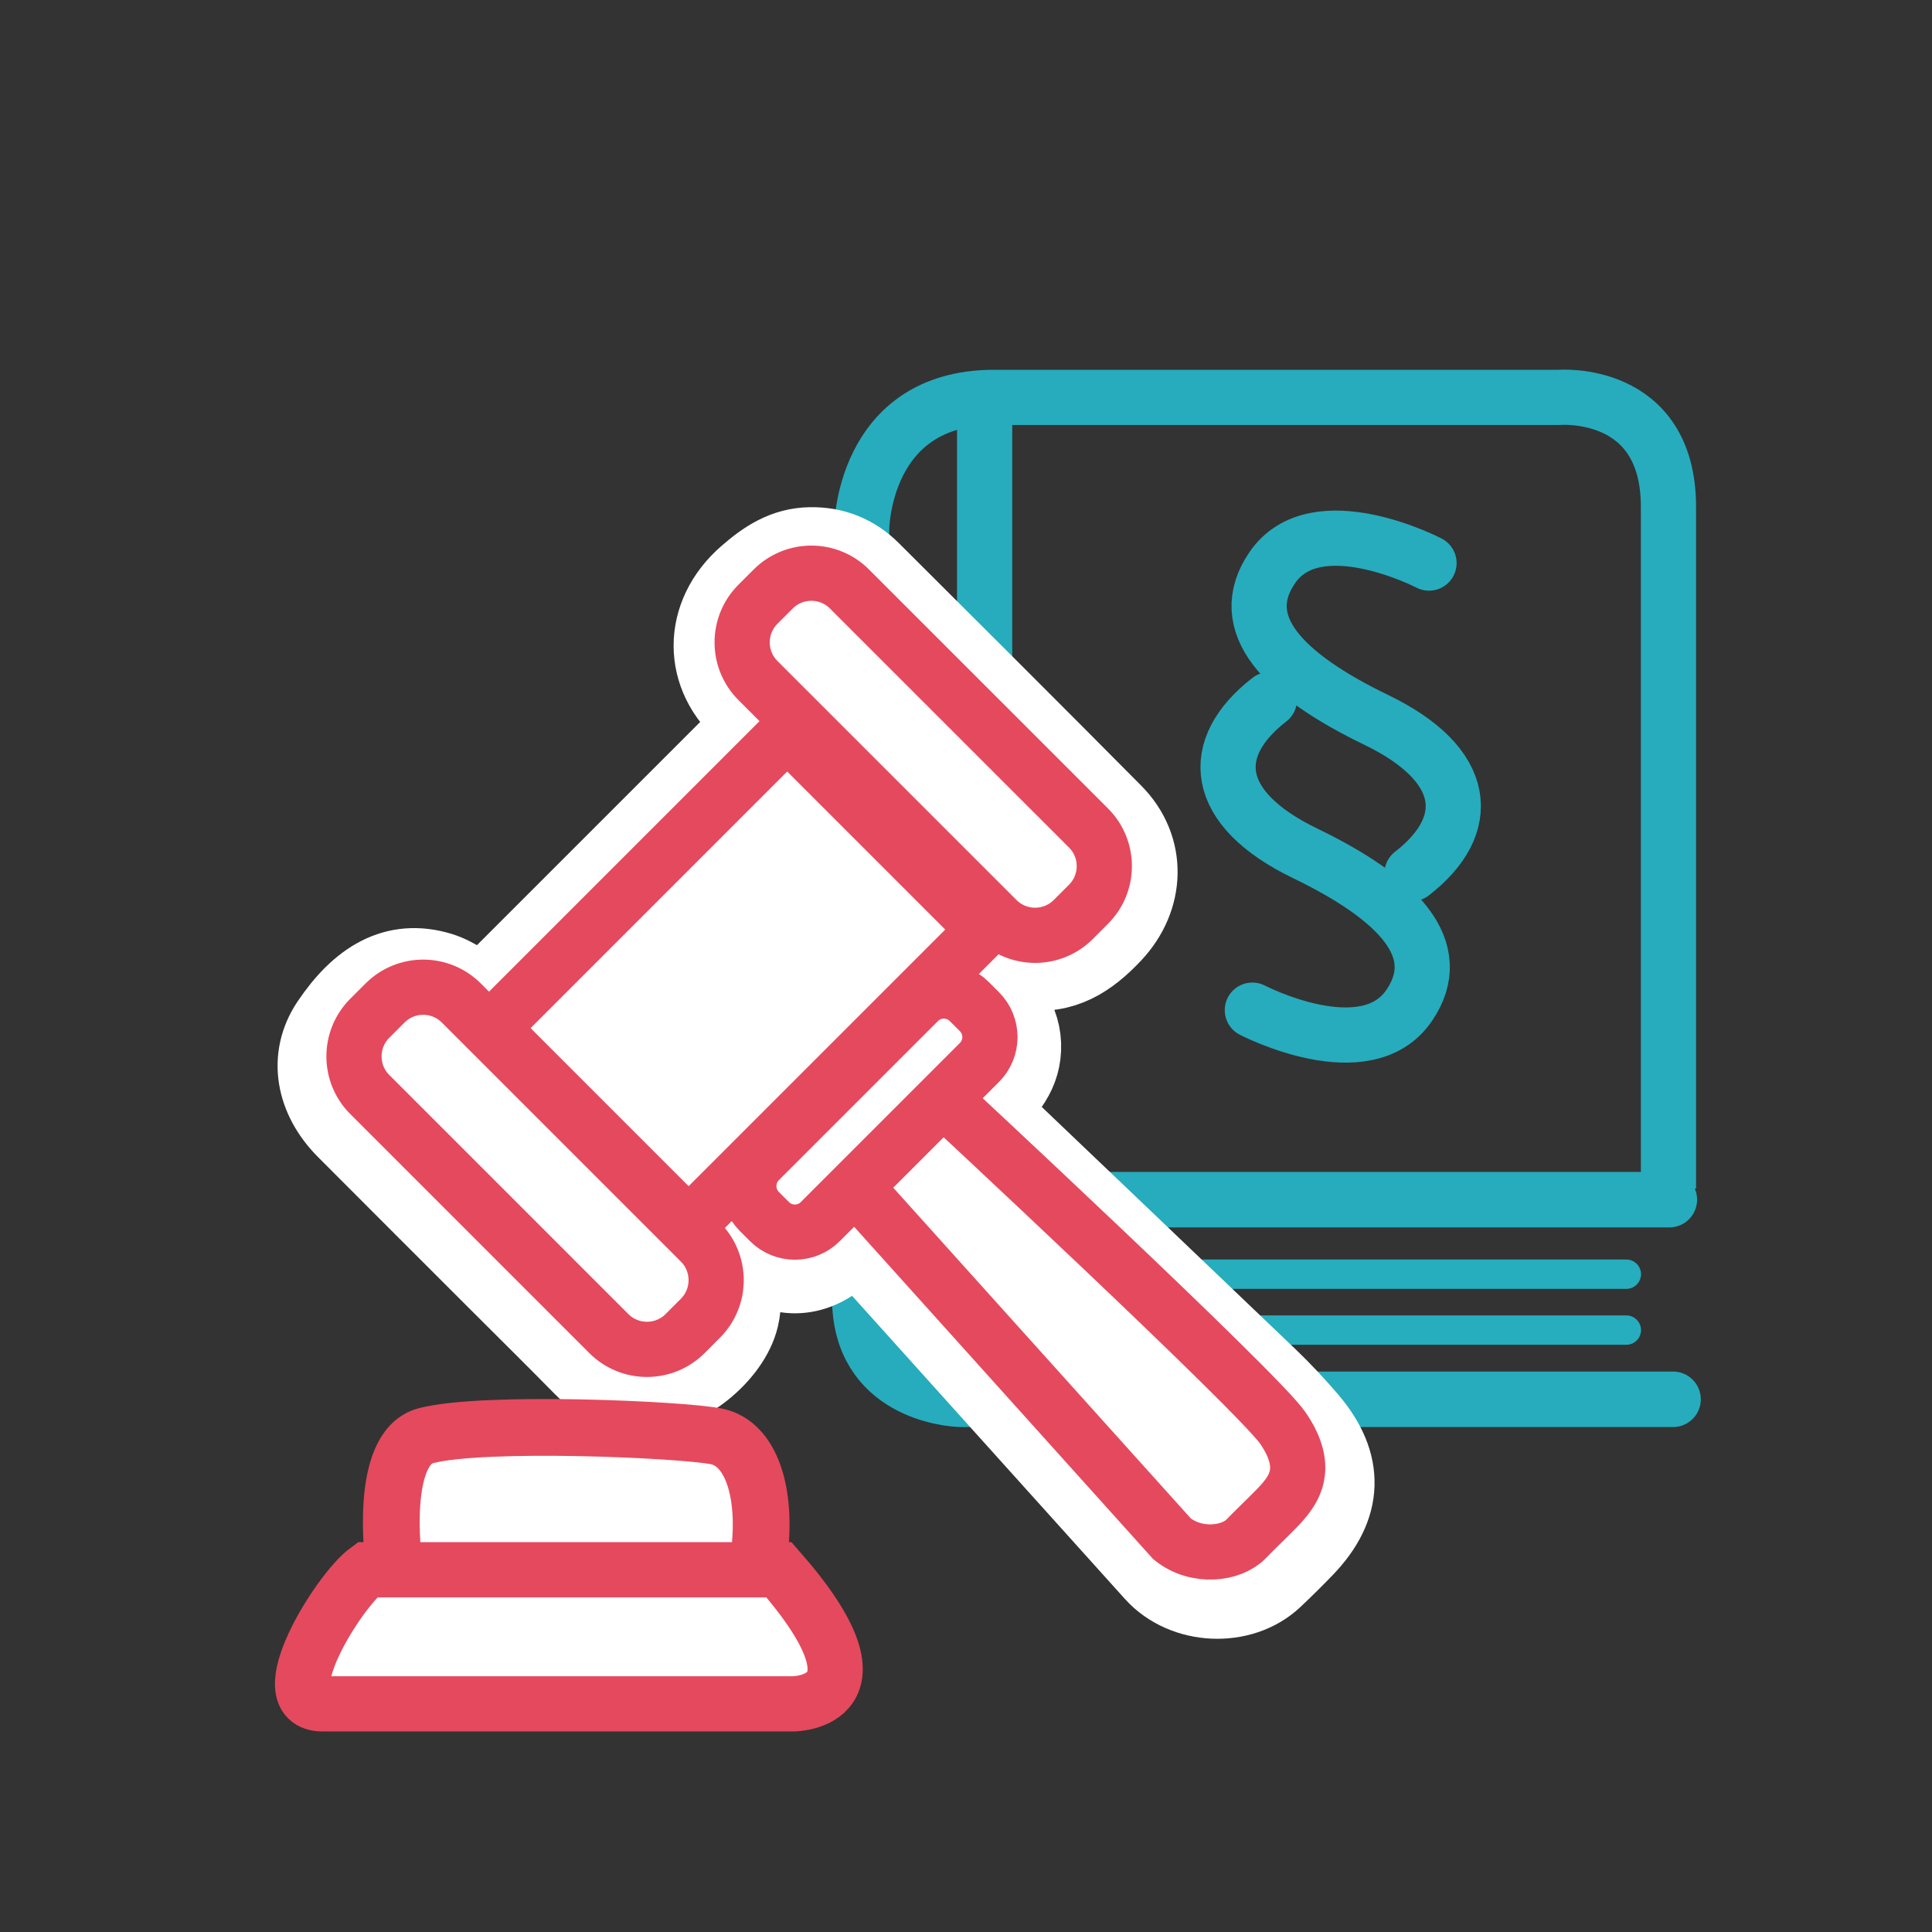 <?xml version="1.0" encoding="utf-8"?>
<!-- Generator: Adobe Illustrator 16.0.0, SVG Export Plug-In . SVG Version: 6.00 Build 0)  -->
<!DOCTYPE svg PUBLIC "-//W3C//DTD SVG 1.1//EN" "http://www.w3.org/Graphics/SVG/1.1/DTD/svg11.dtd">
<svg version="1.1" xmlns="http://www.w3.org/2000/svg" xmlns:xlink="http://www.w3.org/1999/xlink" x="0px" y="0px" width="350px"
	 height="350px" viewBox="0 0 350 350" enable-background="new 0 0 350 350" xml:space="preserve">
<rect x="0" y="0" width="350" height="350" fill="#333333" stroke="none"/>
<g id="wasserstoffherstellung" display="none">
	<path display="inline" fill="none" stroke="#26ADBE" stroke-width="10" stroke-miterlimit="10" d="M284.514,177.351
		c0,60.745-49.254,110-110,110c-60.745,0-110-49.255-110-110c0-60.746,49.256-110,110-110
		C235.26,67.351,284.514,116.605,284.514,177.351z"/>
	
		<circle display="inline" fill="#FFFFFF" stroke="#26ADBE" stroke-width="8.814" stroke-miterlimit="10" cx="69.03" cy="81.963" r="60"/>
	
		<circle display="inline" fill="#FFFFFF" stroke="#26ADBE" stroke-width="8.814" stroke-miterlimit="10" cx="281.697" cy="82.629" r="60"/>
	
		<circle display="inline" fill="#FFFFFF" stroke="#26ADBE" stroke-width="8.814" stroke-miterlimit="10" cx="281.697" cy="273.629" r="60"/>
	
		<circle display="inline" fill="#FFFFFF" stroke="#26ADBE" stroke-width="8.814" stroke-miterlimit="10" cx="69.697" cy="273.629" r="60"/>
	
		<path display="inline" fill-rule="evenodd" clip-rule="evenodd" fill="#FFFFFF" stroke="#E64A5D" stroke-width="10" stroke-miterlimit="10" d="
		M276.887,237.74c0,0,29.777,16.221,33.467,40.396c3.689,24.173-13.859,27.579-16.688,28.8c-2.08,0.897-23.697,3.878-28.375-12.331
		C258.807,272.131,273.703,269.779,276.887,237.74z"/>
	<path display="inline" fill-rule="evenodd" clip-rule="evenodd" fill="#E64A5D" d="M273.967,302.296c0,0-1.168-10.333,2.332-17.333
		s7.5-7.167,8-16.667s4.75,7.834,10,13.834s13.309,12.535,11.416,14.333C295.715,305.963,273.967,302.296,273.967,302.296z"/>
	<g display="inline">
		<g>
			<path fill="#27ADBE" d="M195.839,202.854h-13.43v-23.7h-20.225v23.7h-13.509v-56.406h13.509v21.567h20.225v-21.567h13.43V202.854
				z"/>
		</g>
	</g>
	<g display="inline">
		<g>
			<path fill="#27ADBE" d="M221.975,219.354h-22.859v-5.175l7.965-8.056c1.62-1.68,2.909-3.06,3.87-4.14
				c0.96-1.08,1.643-2.032,2.047-2.857c0.405-0.825,0.608-1.702,0.608-2.632c0-1.141-0.331-1.973-0.99-2.498
				c-0.66-0.524-1.516-0.787-2.565-0.787c-1.11,0-2.221,0.285-3.33,0.854c-1.11,0.57-2.311,1.396-3.6,2.476l-4.186-4.906
				c0.93-0.839,1.928-1.627,2.993-2.361c1.064-0.735,2.302-1.335,3.712-1.801c1.41-0.465,3.12-0.697,5.131-0.697
				c2.159,0,4.012,0.383,5.557,1.147s2.745,1.8,3.601,3.104c0.854,1.306,1.282,2.799,1.282,4.479c0,1.8-0.345,3.436-1.035,4.904
				c-0.69,1.471-1.71,2.926-3.06,4.365c-1.351,1.439-3,3.061-4.95,4.859l-3.33,3.061v0.27h13.14V219.354z"/>
		</g>
	</g>
	<path display="inline" fill="#FFFFFF" stroke="#E64A5D" stroke-width="8.814" stroke-miterlimit="10" d="M251.881,53.998
		c0,0-0.873,49.972,0,52.008c0.871,2.034,12.807,11.305,14.846,11.305c2.035,0,22.701,1.359,27.359,0.228
		c4.656-1.13,20.375-17.865,20.959-19.674c0.582-1.809,1.166-23.519,0.287-24.646c-0.871-1.132-29.105-27.59-30.559-28.267
		C283.314,44.271,254.791,52.413,251.881,53.998z"/>
	
		<polyline display="inline" fill="none" stroke="#E64A5D" stroke-width="8.814" stroke-linecap="round" stroke-miterlimit="10" points="
		315.332,73.218 284.48,85.202 293.795,115.049 	"/>
	
		<line display="inline" fill="none" stroke="#E64A5D" stroke-width="8.814" stroke-linecap="round" stroke-miterlimit="10" x1="251.881" y1="53.998" x2="284.773" y2="85.227"/>
	<path display="inline" fill="#FFFFFF" stroke="#E5495D" stroke-width="10" stroke-miterlimit="10" d="M69.809,238.938
		c-3.809,0-20.209,26.233-24.328,39.072c-3.113,9.718,1.239,19.615,7.863,26.293c3.934,3.961,11.055,6.634,16.219,6.634
		c4.299,0,14.317-1.537,21.871-12.531c4.443-6.46,6.451-16.248,0.982-26.54C87.712,263.01,72.819,238.938,69.809,238.938z"/>
	<path display="inline" fill="none" stroke="#E64A5D" stroke-width="7" stroke-linecap="round" stroke-miterlimit="10" d="
		M79.998,281.783c0,0-0.919,11.059-9.674,12.439"/>
	
		<path display="inline" fill-rule="evenodd" clip-rule="evenodd" fill="none" stroke="#E64A5D" stroke-width="10" stroke-linecap="round" stroke-miterlimit="10" d="
		M42.86,43.921c0,0,30.545,2.501,44.925,22.646s3.76,29.65,1.792,32.088c-1.447,1.793-15.584,11.651-28.912,1.099
		S44.07,70.821,42.86,43.921z"/>
	
		<path display="inline" fill-rule="evenodd" clip-rule="evenodd" fill="none" stroke="#E64A5D" stroke-width="10" stroke-linecap="round" stroke-miterlimit="10" d="
		M67.011,79.029c0,0,23.25,23.25,21.5,43"/>
	<path display="inline" fill-rule="evenodd" clip-rule="evenodd" fill="#FFFFFF" d="M289.465,312.838c0,0-6.762-9.438-7-13.875
		c-0.223-4.19-0.053-8.499,1.613-11.499c1.668-3,2.721-4.834,2.721-4.834s1.334,5.166,4.334,7.833s7.779,8.167,9.445,12.001
		c1.668,3.834,0.291,8.416,0.291,8.416S292.799,313.004,289.465,312.838z"/>
	<polygon display="inline" fill="#FFFFFF" points="133.282,127.751 98.433,98.963 92.374,127.751 107.525,148.963 	"/>
	<polygon display="inline" fill="#FFFFFF" points="229.775,146.963 256.773,116.296 238.328,104.463 209.883,124.297 	"/>
	<polygon display="inline" fill="#FFFFFF" points="215.373,227.175 250.221,255.963 256.281,227.175 241.129,205.963 	"/>
	<polygon display="inline" fill="#FFFFFF" points="115.53,210.962 87.382,245.037 115.53,250.962 136.271,236.147 	"/>
</g>
<g id="geschichte" display="none">
	<path display="inline" fill="#FFFFFF" stroke="#E64A5D" stroke-width="9" stroke-miterlimit="10" d="M143.873,258.667
		c-17.333-5.333-32,2-40.667,4.667s-20,7.167-45.333,10c-4.484,0.501-30,37.333-31.333,40.667c-1.333,3.333,54.667,0,73.333-6
		c11.976-3.85,21.333-10,29.333-10s14.667,12.666,15.333,14l30.667,0.25v-22.917C175.207,289.333,161.206,264,143.873,258.667z"/>
	<path display="inline" fill="none" stroke="#E64A5D" stroke-width="9" stroke-miterlimit="10" d="M49.873,273.333"/>
	<path display="inline" fill="#FFFFFF" stroke="#E64A5D" stroke-width="9" stroke-miterlimit="10" d="M206.851,258.667
		c17.333-5.333,32,2,40.667,4.667c8.666,2.667,20,7.167,45.333,10c4.484,0.501,29.999,37.333,31.333,40.667
		c1.334,3.333-54.666,0-73.333-6c-11.976-3.85-21.333-10-29.333-10s-14.668,12.666-15.334,14l-30.667,0.25v-22.917
		C175.517,289.333,189.518,264,206.851,258.667z"/>
	<path display="inline" fill="none" stroke="#E5495D" stroke-width="10" stroke-linecap="round" stroke-miterlimit="10" d="
		M58.207,252c15.5,0.5,45.5-16.5,66.5-20.5s37,10,41.5,19s5.5,15.5,10,28"/>
	<path display="inline" fill="none" stroke="#E5495D" stroke-width="10" stroke-linecap="round" stroke-miterlimit="10" d="
		M174.707,276.5c0,0,10.833-25.167,20-32.5c8.911-7.131,20-12.25,31.5-8.25s20.07,11.761,39,14.75c14.25,2.25,20,2.25,26.5,2.25"/>
	<path display="inline" fill="none" stroke="#26ACBD" stroke-width="11.07" stroke-linecap="round" stroke-miterlimit="10" d="
		M169.954,231.918c12.97-36.2,46.255-147.209,142.879-195.124c-22.53,71.161-50.479,92.314-50.479,92.314l-23.394,6.726
		l14.262,17.98c0,0-26.373,40.183-53.487,36.679c-27.114-3.504-29.38-15.451-34.341-29.091s17.074-2.051,17.074-2.051l-10.16-26.303
		c0,0,7.678-22.989,13.02-27.902c5.341-4.913,25.134-1.122,25.134-1.122l-2.1-25.373c0,0,35.96-28.523,50.577-33.246
		c14.618-4.723,44.5-18.413,58.641-21.179"/>
	<path display="inline" fill="#E5495D" d="M210.54,319c0,3.498-2.835,6.333-6.333,6.333H145.54c-3.498,0-6.333-2.835-6.333-6.333
		l0,0c0-3.498,2.835-6.334,6.333-6.334h58.667C207.705,312.667,210.54,315.502,210.54,319L210.54,319z"/>
</g>
<g id="wasserstoffvorkommen" display="none">
	<g display="inline">
		<path fill="#E5495D" d="M165.207,39.667c33.833,0,65.643,13.176,89.567,37.1c23.924,23.924,37.1,55.733,37.1,89.566
			c0,33.834-13.176,65.643-37.1,89.568C230.85,279.825,199.04,293,165.207,293s-65.642-13.176-89.566-37.1
			c-23.924-23.925-37.1-55.733-37.1-89.568c0-33.833,13.176-65.643,37.1-89.566C99.564,52.842,131.373,39.667,165.207,39.667
			 M165.207,29.667c-75.479,0-136.666,61.188-136.666,136.667C28.541,241.812,89.728,303,165.207,303
			c75.479,0,136.667-61.188,136.667-136.667C301.873,90.854,240.686,29.667,165.207,29.667L165.207,29.667z"/>
	</g>
	
		<line display="inline" fill="none" stroke="#E5495D" stroke-width="10" stroke-linecap="round" stroke-miterlimit="10" x1="164.874" y1="35.333" x2="164.874" y2="145.333"/>
	
		<line display="inline" fill="none" stroke="#E5495D" stroke-width="10" stroke-linecap="round" stroke-miterlimit="10" x1="34.541" y1="166.333" x2="147.541" y2="166.333"/>
	<path display="inline" fill="none" stroke="#E5495D" stroke-width="10" stroke-linecap="round" stroke-miterlimit="10" d="
		M173.541,34.667c0,0,58,24.667,65.333,92.667"/>
	<path display="inline" fill="none" stroke="#E5495D" stroke-width="10" stroke-linecap="round" stroke-miterlimit="10" d="
		M64.207,245.333c0,0,42-14.667,72-13.333"/>
	<path display="inline" fill="none" stroke="#E5495D" stroke-width="10" stroke-linecap="round" stroke-miterlimit="10" d="
		M153.541,35.333c0,0-70.666,29.333-68,131.333S149.207,296.5,149.207,296.5"/>
	<path display="inline" fill="none" stroke="#E5495D" stroke-width="10" stroke-linecap="round" stroke-miterlimit="10" d="
		M64.207,82.667c0,0,23.334,17.333,99.334,17.333c76,0,103.333-16,103.333-16"/>
	<path display="inline" fill="#FFFFFF" stroke="#29ADBC" stroke-width="10" stroke-miterlimit="10" d="M294.541,223.667
		c0,39.766-32.234,72-72,72c-39.768,0-72-32.234-72-72s32.233-72,72-72C262.307,151.667,294.541,183.901,294.541,223.667z"/>
	<path display="inline" fill="#29ADBC" d="M322.428,325.887c-2.473,2.473-6.484,2.473-8.957,0l-41.482-41.484
		c-2.475-2.473-2.475-6.483-0.002-8.957l0,0c2.475-2.473,6.484-2.473,8.959,0l41.482,41.484
		C324.9,319.403,324.902,323.414,322.428,325.887L322.428,325.887z"/>
	<g display="inline">
		<g>
			<path fill="#27ADBE" d="M237.006,251h-13.43v-23.701h-20.225V251h-13.51v-56.406h13.51v21.566h20.225v-21.566h13.43V251z"/>
		</g>
	</g>
	<g display="inline">
		<g>
			<path fill="#27ADBE" d="M263.141,267.5h-22.859v-5.176l7.965-8.055c1.621-1.68,2.91-3.061,3.871-4.141
				c0.959-1.08,1.643-2.031,2.047-2.857c0.404-0.824,0.607-1.701,0.607-2.632c0-1.14-0.33-1.972-0.99-2.497
				s-1.516-0.788-2.564-0.788c-1.111,0-2.221,0.286-3.33,0.854c-1.111,0.57-2.311,1.396-3.6,2.476l-4.186-4.905
				c0.93-0.84,1.928-1.627,2.992-2.362s2.303-1.335,3.713-1.8s3.119-0.697,5.131-0.697c2.158,0,4.012,0.383,5.557,1.146
				c1.545,0.766,2.744,1.801,3.6,3.105s1.283,2.798,1.283,4.478c0,1.8-0.346,3.436-1.035,4.905
				c-0.691,1.471-1.711,2.925-3.061,4.365c-1.35,1.439-3,3.06-4.949,4.859l-3.33,3.061v0.27h13.139V267.5z"/>
		</g>
	</g>
</g>
<g id="chemie" display="none">
	<path display="inline" fill="none" stroke="#E64A5D" stroke-width="10" stroke-miterlimit="10" d="M218.045,88.108
		c0,7.723-5.099,13.984-11.389,14.917h-58.578c-6.29-0.932-11.389-7.192-11.389-14.917v-2.473c0-7.724,5.099-13.985,11.389-13.985
		h58.578c6.29,0,11.389,6.261,11.389,13.985V88.108z"/>
	<path display="inline" fill="none" stroke="#E64A5D" stroke-width="10" stroke-miterlimit="10" d="M203.18,178.656
		c0-5.492,0-22.119,0-22.119v-52.485h-48.047v52.485c0,0,0,16.627,0,22.119c0,27.293-72.292,89.446-72.292,117.583
		c0,4.263,0,1.176,0,8.301c0,17.326,13.407,22.143,25.753,22.143c15.158,0,42.159,0,60.669,0c11.544,0,19.788,0,19.788,0
		c18.51,0,45.511,0,60.669,0c12.346,0,25.753-4.816,25.753-22.143c0-7.125,0-4.038,0-8.301
		C275.472,268.102,203.18,205.95,203.18,178.656z"/>
	<path display="inline" fill="#26ACBD" d="M118.481,259.52c0,0-15.551,20.791-18.99,28.705c-1.608,3.7-2.374,7.441-2.374,15.771
		c0,8.323,4.675,7.894,7.685,8.431c3.008,0.539,110.078,0,148.28,0c3.287,0,8.333-3.001,8.333-9.984
		c0-6.979-0.486-12.396-7.598-22.063c-7.114-9.667-16.183-22.972-22.075-30.26c-3.187-3.941-10.057-5.013-20.504,2.291
		c-7.664,5.357-11.238,11.031-24.85,11.031c-16.768,0-23.112-14.614-45.586-14.294C129.883,249.301,124.5,251.999,118.481,259.52z"
		/>
	<ellipse display="inline" fill="#26ACBD" cx="187.972" cy="238.735" rx="15.195" ry="14.917"/>
	<ellipse display="inline" fill="#26ACBD" cx="174.043" cy="189.013" rx="10.13" ry="9.944"/>
	<ellipse display="inline" fill="#26ACBD" cx="180.691" cy="128.414" rx="6.014" ry="5.903"/>
	<ellipse display="inline" fill="#26ACBD" cx="170.244" cy="52.898" rx="10.13" ry="9.944"/>
	<ellipse display="inline" fill="#26ACBD" cx="191.138" cy="32.387" rx="4.749" ry="4.662"/>
	<ellipse display="inline" fill="#26ACBD" cx="196.202" cy="5.039" rx="3.799" ry="3.729"/>
</g>
<g id="physik" display="none">
	<g display="inline">
		<path fill="#FFFFFF" d="M174.834,325.5c-80.596,0-146.166-65.57-146.166-146.168c0-80.597,65.57-146.167,146.166-146.167
			C255.431,33.166,321,98.736,321,179.333C321,259.93,255.431,325.5,174.834,325.5z"/>
		<g>
			<path fill="#29ADBC" d="M174.834,38.166c37.707,0,73.156,14.684,99.819,41.347C301.316,106.175,316,141.625,316,179.333
				s-14.684,73.158-41.347,99.821S212.541,320.5,174.834,320.5s-73.157-14.684-99.819-41.347
				c-26.663-26.663-41.347-62.113-41.347-99.821c0-37.707,14.684-73.157,41.347-99.82C101.677,52.85,137.127,38.166,174.834,38.166
				 M174.834,28.166c-83.487,0-151.166,67.679-151.166,151.167c0,83.488,67.679,151.168,151.166,151.168
				C258.32,330.5,326,262.821,326,179.333C326,95.845,258.32,28.166,174.834,28.166L174.834,28.166z"/>
		</g>
	</g>
	
		<circle display="inline" fill="#29ADBC" stroke="#FFFFFF" stroke-width="11.061" stroke-miterlimit="10" cx="293.556" cy="100.247" r="29.312"/>
	<path display="inline" fill="#E64A5D" stroke="#FFFFFF" stroke-width="11.061" stroke-miterlimit="10" d="M222.396,179.333
		c0,26.271-21.293,47.563-47.563,47.563c-26.272,0-47.563-21.291-47.563-47.563c0-26.271,21.291-47.562,47.563-47.562
		C201.104,131.771,222.396,153.062,222.396,179.333z"/>
	
		<line display="inline" fill="none" stroke="#FFFFFF" stroke-width="10" stroke-linecap="round" stroke-miterlimit="10" x1="195.85" y1="179.888" x2="156.769" y2="179.888"/>
	
		<line display="inline" fill="none" stroke="#FFFFFF" stroke-width="10" stroke-linecap="round" stroke-miterlimit="10" x1="176.31" y1="160.346" x2="176.31" y2="199.428"/>
	
		<line display="inline" fill="none" stroke="#FFFFFF" stroke-width="10" stroke-linecap="round" stroke-miterlimit="10" x1="283.231" y1="100.404" x2="304.616" y2="100.404"/>
</g>
<g id="herstellungsverfahren" display="none">
	<path display="inline" fill="none" stroke="#26ADBE" stroke-width="10" stroke-miterlimit="10" d="M300.186,205.388
		c0,60.744-49.254,110-110,110c-60.744,0-110-49.256-110-110c0-60.746,49.256-110,110-110
		C250.932,95.388,300.186,144.642,300.186,205.388z"/>
	<circle display="inline" fill="#FFFFFF" cx="313" cy="274" r="76"/>
	<path display="inline" fill="none" stroke="#E5495D" stroke-width="10" stroke-miterlimit="10" d="M321,312c0,9.285-6.717,16-15,16
		h-28c-8.285,0-15-6.715-15-15v-79c0-8.283,6.715-15,15-15h28c8.283,0,15,6.717,15,14V312z"/>
	<path display="inline" fill="none" stroke="#E5495D" stroke-width="10" stroke-linecap="round" stroke-miterlimit="10" d="
		M279.333,306.667c36.667,0,24.333,0,24.333,0"/>
	<circle display="inline" fill="#26ACBD" cx="282.499" cy="288.501" r="6.333"/>
	<circle display="inline" fill="#26ACBD" cx="302.5" cy="283" r="6.5"/>
	<circle display="inline" fill="#26ACBD" cx="285" cy="266.5" r="6.5"/>
	<circle display="inline" fill="#26ACBD" cx="299.5" cy="239" r="4"/>
	<circle display="inline" fill="#26ACBD" cx="284" cy="247" r="4"/>
	<circle display="inline" fill="#26ACBD" cx="304" cy="261.5" r="5"/>
	<g display="inline">
		<g>
			<path fill="#27ADBE" d="M211.512,230.891h-13.43V207.19h-20.225v23.701h-13.509v-56.406h13.509v21.566h20.225v-21.566h13.43
				V230.891z"/>
		</g>
	</g>
	<g display="inline">
		<g>
			<path fill="#27ADBE" d="M237.646,247.391h-22.859v-5.176l7.965-8.055c1.621-1.68,2.91-3.061,3.871-4.141
				c0.959-1.08,1.643-2.031,2.047-2.857c0.404-0.824,0.607-1.701,0.607-2.632c0-1.14-0.33-1.972-0.99-2.497
				s-1.516-0.788-2.564-0.788c-1.111,0-2.221,0.286-3.33,0.854c-1.111,0.57-2.311,1.396-3.6,2.476l-4.186-4.905
				c0.93-0.84,1.928-1.627,2.992-2.362s2.303-1.335,3.713-1.8s3.119-0.697,5.131-0.697c2.158,0,4.012,0.383,5.557,1.146
				c1.545,0.766,2.744,1.801,3.6,3.105s1.283,2.798,1.283,4.478c0,1.8-0.346,3.436-1.035,4.905
				c-0.691,1.471-1.711,2.925-3.061,4.365c-1.35,1.439-3,3.06-4.949,4.859l-3.33,3.061V241h13.139V247.391z"/>
		</g>
	</g>
	<circle display="inline" fill="#FFFFFF" cx="196" cy="86" r="76"/>
	<path display="inline" fill="none" stroke="#29ADBC" stroke-width="10" stroke-linecap="round" stroke-miterlimit="10" d="
		M140.662,73.791l9.391,8.666c0,0,0,50.561,0,54.893s1.443,9.752,9.75,9.752s48.996,0,48.996,0"/>
	<path display="inline" fill="none" stroke="#29ADBC" stroke-width="10" stroke-linecap="round" stroke-miterlimit="10" d="
		M247.316,73.791l-9.391,8.666c0,0,0,50.563,0,54.893c0,4.332-1.444,9.752-9.75,9.752c-8.307,0-24.92,0-24.92,0"/>
	<path display="inline" fill="#29ADBC" d="M148.533,112.335c0,0,0,17.092,0,19.256c0,4.699,10.24,17.465,16.02,17.465
		s55.859,0,59.951,0c4.094,0,15.537-10.236,15.537-17.465c0-7.219-4-13.723-4-16.852c0-3.131-17.557,4.092-23.814,3.129
		c-6.263-0.961-10.594-5.051-18.299-5.051s-17.098,5.051-21.188,3.85C168.645,115.466,148.533,112.335,148.533,112.335z"/>
	<path display="inline" fill="#E5495D" stroke="#FFFFFF" stroke-width="4.815" stroke-miterlimit="10" d="M185.741,124.13
		c0,3.992-3.233,7.227-7.224,7.227h-2.889c-3.99,0-7.225-3.234-7.225-7.227V78.865c0-3.988,3.234-7.223,7.225-7.223h2.889
		c3.99,0,7.224,3.234,7.224,7.223V124.13z"/>
	<path display="inline" fill="#E5495D" stroke="#FFFFFF" stroke-width="4.815" stroke-miterlimit="10" d="M219.93,124.13
		c0,3.992-3.232,7.227-7.223,7.227h-2.889c-3.99,0-7.225-3.234-7.225-7.227V78.865c0-3.988,3.234-7.223,7.225-7.223h2.889
		c3.99,0,7.223,3.234,7.223,7.223V124.13z"/>
	<polyline display="inline" fill="none" stroke="#E5495D" stroke-width="10" stroke-miterlimit="10" points="177.072,66.884 
		177.072,55.806 155.402,55.806 155.402,22.101 231.967,22.101 231.967,54.123 210.539,54.123 210.539,67.125 	"/>
	<circle display="inline" fill="#FFFFFF" cx="73" cy="272.986" r="76"/>
	<path display="inline" fill="none" stroke="#E5495D" stroke-width="10" stroke-miterlimit="10" d="M55,296.892
		C55,303.337,51.41,308,46.982,308H32.017C27.589,308,24,303.337,24,297.587v-54.84c0-5.752,3.589-10.414,8.017-10.414h14.966
		c4.428,0,8.018,4.662,8.018,9.719V296.892z"/>
	<path display="inline" fill="#FFFFFF" stroke="#E5495D" stroke-width="10" stroke-miterlimit="10" d="M120,296.892
		c0,6.445-3.59,11.107-8.018,11.107H97.017C92.589,308,89,303.337,89,297.587v-54.84c0-5.752,3.589-10.414,8.017-10.414h14.966
		c4.428,0,8.018,4.662,8.018,9.719V296.892z"/>
	<polyline display="inline" fill="none" stroke="#E5495D" stroke-width="10" stroke-miterlimit="10" points="38.666,231.333 
		38.666,214.667 71.333,214.667 71.333,325.333 99.333,325.333 99.333,309.333 	"/>
	<polyline display="inline" fill="none" stroke="#E5495D" stroke-width="10" stroke-miterlimit="10" points="104,230.5 104,214.667 
		127.5,214.667 	"/>
	
		<line display="inline" fill="none" stroke="#E5495D" stroke-width="10" stroke-miterlimit="10" x1="40" y1="308" x2="40" y2="330.333"/>
	<path display="inline" fill="none" stroke="#26ADBE" stroke-width="7" stroke-linecap="round" stroke-miterlimit="10" d="
		M105.497,249.503c0,36.666,0,24.332,0,24.332"/>
	<path display="inline" fill="none" stroke="#26ADBE" stroke-width="7" stroke-linecap="round" stroke-miterlimit="10" d="
		M38.497,249.503c0,36.666,0,24.332,0,24.332"/>
</g>
<g id="wasserelektrolyse" display="none">
	<path display="inline" fill="none" stroke="#29ADBC" stroke-width="10" stroke-linecap="round" stroke-miterlimit="10" d="
		M53.907,149.043l21.91,20.222c0,0,0,117.97,0,128.083c0,10.112,3.371,22.752,22.751,22.752c19.381,0,114.323,0,114.323,0"/>
	<path display="inline" fill="none" stroke="#29ADBC" stroke-width="10" stroke-linecap="round" stroke-miterlimit="10" d="
		M302.766,149.043l-21.909,20.222c0,0,0,117.972,0,128.083c0,10.112-3.37,22.752-22.753,22.752c-19.381,0-58.143,0-58.143,0"/>
	<path display="inline" fill="#29ADBC" d="M95.607,238.976c0,0,0,39.889,0,44.944c0,10.953,0.562,17.416,14.045,17.416
		c13.482,0,130.337,0,139.887,0s12.922-0.563,12.922-17.416c0-16.855,0-32.021,0-39.326c0-7.303-26.968,9.551-41.574,7.305
		c-14.605-2.248-24.719-11.8-42.696-11.8c-17.977,0-39.887,11.8-49.438,8.99C119.203,246.279,95.607,238.976,95.607,238.976z"/>
	<path display="inline" fill="#FFFFFF" stroke="#E5495D" stroke-width="10" stroke-miterlimit="10" d="M159.09,266.504
		c0,9.307-7.547,16.854-16.853,16.854h-6.742c-9.309,0-16.854-7.547-16.854-16.854V160.888c0-9.31,7.545-16.854,16.854-16.854h6.742
		c9.306,0,16.853,7.545,16.853,16.854V266.504z"/>
	<path display="inline" fill="#FFFFFF" stroke="#E5495D" stroke-width="10" stroke-miterlimit="10" d="M238.866,266.504
		c0,9.307-7.547,16.854-16.855,16.854h-6.74c-9.311,0-16.855-7.547-16.855-16.854V160.888c0-9.31,7.545-16.854,16.855-16.854h6.74
		c9.309,0,16.855,7.545,16.855,16.854V266.504z"/>
	<polyline display="inline" fill="none" stroke="#E5495D" stroke-width="10" stroke-miterlimit="10" points="138.865,144.595 
		138.865,118.752 88.304,118.752 88.304,40.101 266.955,40.101 266.955,114.819 216.954,114.819 216.954,145.157 	"/>
	
		<line display="inline" fill="#FFFFFF" stroke="#E44660" stroke-width="10" stroke-miterlimit="10" x1="145.607" y1="80.363" x2="105.908" y2="80.363"/>
	
		<line display="inline" fill="#FFFFFF" stroke="#E44660" stroke-width="10" stroke-miterlimit="10" x1="250.102" y1="80.363" x2="210.403" y2="80.363"/>
	
		<line display="inline" fill="#FFFFFF" stroke="#E44660" stroke-width="10" stroke-miterlimit="10" x1="125.757" y1="60.513" x2="125.757" y2="100.213"/>
</g>
<g id="sektorkopplung" display="none">
	<g display="inline">
		<path fill="#FFFFFF" d="M182,320.833c-63.411,0-115-51.589-115-115s51.589-115,115-115s115,51.588,115,115
			S245.411,320.833,182,320.833z"/>
		<g>
			<path fill="#29ADBC" d="M182,95.833c29.382,0,57.005,11.442,77.781,32.218S292,176.451,292,205.833s-11.442,57.005-32.219,77.781
				S211.382,315.833,182,315.833s-57.005-11.442-77.781-32.219S72,235.214,72,205.833s11.442-57.005,32.219-77.781
				S152.618,95.833,182,95.833 M182,85.833c-66.273,0-120,53.726-120,120s53.727,120,120,120s120-53.727,120-120
				S248.273,85.833,182,85.833L182,85.833z"/>
		</g>
	</g>
	<circle display="inline" fill-rule="evenodd" clip-rule="evenodd" fill="#FFFFFF" cx="64" cy="264" r="67"/>
	<circle display="inline" fill-rule="evenodd" clip-rule="evenodd" fill="#FFFFFF" cx="183" cy="79" r="56"/>
	<circle display="inline" fill-rule="evenodd" clip-rule="evenodd" fill="#FFFFFF" cx="289" cy="254" r="71"/>
	<path display="inline" fill="none" stroke="#E64A5D" stroke-width="10" stroke-miterlimit="10" d="M159.25,42.132
		c7.5,7.976,12.084,12.448,12.084,21.334c0,11.933-19.334,18.931-19.334,31.38c0,12.448,13.666,20.49,13.666,20.49"/>
	<path display="inline" fill="none" stroke="#E64A5D" stroke-width="10" stroke-miterlimit="10" d="M180.25,42.132
		c7.5,7.976,12.084,12.448,12.084,21.334c0,11.933-19.334,18.931-19.334,31.38c0,12.448,13.666,20.49,13.666,20.49"/>
	<path display="inline" fill="none" stroke="#E64A5D" stroke-width="10" stroke-miterlimit="10" d="M201.25,42.132
		c7.5,7.976,12.084,12.448,12.084,21.334c0,11.933-19.334,18.931-19.334,31.38c0,12.448,13.666,20.49,13.666,20.49"/>
	
		<polygon display="inline" fill="#FFFFFF" stroke="#E64A5D" stroke-width="10" stroke-linecap="round" stroke-miterlimit="10" points="
		304.109,208 259.109,263.715 288.037,263.715 278.393,298 330.893,240.143 301.965,240.143 	"/>
	<g display="inline">
		<path fill-rule="evenodd" clip-rule="evenodd" fill="#FFFFFF" stroke="#E5495D" stroke-width="10" stroke-miterlimit="10" d="
			M91.121,289.184c-17.541,0-35.111,0-52.844,0c-0.152,1.072-0.283,1.902-0.383,2.734c-0.102,0.861,0.027,1.795-0.27,2.572
			c-2.656,7.023-8.764,3.785-13.508,4.342c-3.545,0.412-5.945-1.594-6.291-5.143c-0.48-4.814,0.883-8.92-0.781-13.623
			c-2.678-3.979-1.783-11.287-1.783-16.342c0-5.41,1.783-9.461,5.42-13.543c3.742-4.201,6.77-9.332,8.977-14.535
			c2.936-6.922,7.785-10.336,14.951-10.424c13.574-0.162,27.156-0.17,40.732,0.063c6.572,0.111,11.395,3.076,14.076,9.6
			c2.787,6.789,5.936,13.473,11.973,18.299c1.314,1.047,2.342,3.213,2.422,4.914c0.324,7.006,1.363,13.973-1.209,20.988
			c-1.27,3.477-0.645,7.689-0.672,11.568c-0.061,6.305-1.896,8.213-8.279,8.268c-0.289,0.002-0.578,0-0.867,0
			C92.717,298.94,92.586,298.838,91.121,289.184z"/>
	</g>
	<g display="inline">
		<path fill-rule="evenodd" clip-rule="evenodd" fill="#26ACBD" d="M119.734,206.377c0-1.549-0.008-3.1,0-4.652
			c0.002-4.844,3.506-8.463,8.355-8.596c1.688-0.045,3.377,0.02,5.072-0.02c3.445-0.063,5.945-1.695,7.254-4.861
			c1.305-3.162,0.686-6.057-1.766-8.527c-1.32-1.33-2.691-2.623-3.91-4.053c-2.703-3.162-2.549-7.936,0.354-10.91
			c2.484-2.561,5.004-5.086,7.607-7.537c3.617-3.406,8.492-3.377,12.162,0c1.168,1.08,2.234,2.273,3.402,3.365
			c2.475,2.322,5.332,2.906,8.443,1.547c3.07-1.346,4.734-3.73,4.771-7.158c0.025-2.02-0.076-4.051,0.166-6.043
			c0.52-4.469,3.986-7.426,8.455-7.426c3.199-0.012,6.389-0.012,9.584,0c4.912,0.002,8.529,3.578,8.619,8.492
			c0.037,1.969-0.039,3.947,0.139,5.902c0.279,3.238,2.184,5.336,5.141,6.438c2.945,1.104,5.65,0.488,7.961-1.639
			c1.168-1.078,2.223-2.285,3.377-3.389c3.682-3.504,8.709-3.518,12.379,0.008c2.539,2.441,5.014,4.943,7.463,7.469
			c2.895,2.984,3.063,7.748,0.346,10.92c-1.246,1.459-2.693,2.752-4.051,4.111c-2.363,2.387-2.969,5.217-1.742,8.285
			c1.26,3.166,3.709,4.883,7.162,5.006c1.594,0.051,3.189,0,4.785,0.014c4.686,0.025,7.947,3.123,8.063,7.781
			c0.088,3.707,0.098,7.428-0.006,11.135c-0.135,4.748-3.41,7.82-8.158,7.846c-1.73,0-3.479-0.051-5.205,0.076
			c-3.324,0.254-5.623,2.029-6.777,5.115c-1.139,3.059-0.506,5.813,1.84,8.137c1.193,1.186,2.4,2.373,3.58,3.588
			c2.982,3.078,3.227,7.965,0.33,11.135c-2.688,2.938-5.518,5.771-8.469,8.445c-3.16,2.857-8.211,2.578-11.297-0.381
			c-1.156-1.104-2.236-2.285-3.402-3.377c-2.527-2.387-5.422-3.076-8.686-1.744c-3.037,1.236-4.746,3.967-4.771,7.445
			c-0.018,1.828-0.014,3.668-0.141,5.486c-0.305,4.441-3.846,7.678-8.326,7.68c-3.236,0.01-6.482,0.006-9.725,0.002
			c-4.723-0.004-8.227-3.15-8.619-7.875c-0.152-1.865-0.076-3.758-0.09-5.635c-0.02-3.246-1.584-5.574-4.43-6.945
			c-2.971-1.426-5.865-1.105-8.412,1.066c-1.279,1.094-2.418,2.361-3.623,3.547c-3.543,3.5-8.684,3.625-12.252,0.201
			c-2.576-2.467-5.104-4.992-7.557-7.582c-3.117-3.281-3.08-8.162,0.016-11.465c1.182-1.268,2.463-2.449,3.666-3.705
			c2.352-2.463,2.885-5.344,1.553-8.438c-1.295-3.018-3.686-4.664-7.02-4.777c-1.6-0.051-3.199,0.002-4.791-0.012
			c-5.287-0.039-8.818-3.594-8.82-8.85C119.73,209.475,119.732,207.926,119.734,206.377z M184.85,179.399
			c-14.885,0-27.016,12.193-27.004,27.131c0.014,14.93,12.15,27.066,27.066,27.068c14.871,0,27.014-12.191,27.014-27.133
			C211.92,191.561,199.752,179.389,184.85,179.399z"/>
		<path fill-rule="evenodd" clip-rule="evenodd" fill="#FFFFFF" d="M180.85,181.399c14.902-0.01,27.07,12.162,27.076,27.066
			c0,14.941-12.143,27.133-27.014,27.133c-14.916-0.002-27.053-12.139-27.066-27.068
			C153.834,193.592,165.965,181.399,180.85,181.399z"/>
	</g>
	<path display="inline" fill-rule="evenodd" clip-rule="evenodd" fill="#E44660" d="M38.98,269.311c0,2.658-2.154,4.814-4.814,4.814
		h-3.703c-2.66,0-4.814-2.156-4.814-4.814l0,0c0-2.66,2.154-4.816,4.814-4.816h3.703C36.826,264.495,38.98,266.651,38.98,269.311
		L38.98,269.311z"/>
	<path display="inline" fill-rule="evenodd" clip-rule="evenodd" fill="#E44660" d="M103.352,268.94
		c0,2.658-2.156,4.814-4.814,4.814h-3.705c-2.658,0-4.814-2.156-4.814-4.814l0,0c0-2.66,2.156-4.814,4.814-4.814h3.705
		C101.195,264.125,103.352,266.28,103.352,268.94L103.352,268.94z"/>
</g>
<g id="politik">
	
		<line fill="none" stroke="#26ADBE" stroke-width="5.316" stroke-linecap="round" stroke-miterlimit="10" x1="182.578" y1="230.833" x2="294.629" y2="230.833"/>
	
		<line fill="none" stroke="#26ADBE" stroke-width="5.316" stroke-linecap="round" stroke-miterlimit="10" x1="182.578" y1="240.958" x2="294.629" y2="240.958"/>
	
		<path fill-rule="evenodd" clip-rule="evenodd" fill="none" stroke="#26ACBD" stroke-width="10" stroke-linecap="round" stroke-miterlimit="10" d="
		M258.879,102.007c0,0-20.531-10.688-28.406,0.844c-6.952,10.18,1.969,19.406,18.844,27.563s17.719,19.125,6.469,27.843"/>
	
		<path fill-rule="evenodd" clip-rule="evenodd" fill="none" stroke="#26ACBD" stroke-width="10" stroke-linecap="round" stroke-miterlimit="10" d="
		M226.875,182.997c0,0,20.531,10.688,28.406-0.844c6.948-10.18-1.969-19.406-18.844-27.563s-17.719-19.125-6.469-27.843"/>
	
		<path fill-rule="evenodd" clip-rule="evenodd" fill="none" stroke="#26ACBD" stroke-width="11.25" stroke-linecap="round" stroke-miterlimit="10" d="
		M301.629,214.975"/>
	
		<line fill="none" stroke="#26ACBD" stroke-width="10" stroke-miterlimit="10" x1="178.377" y1="73.975" x2="178.377" y2="214.975"/>
	
		<path fill-rule="evenodd" clip-rule="evenodd" fill="none" stroke="#26ACBD" stroke-width="10" stroke-linecap="round" stroke-miterlimit="10" d="
		M303.924,228.329"/>
	<path fill-rule="evenodd" clip-rule="evenodd" fill="none" stroke="#26ACBD" stroke-width="10" stroke-miterlimit="10" d="
		M156.09,232.991v-137c0,0,0-24,24-24s102.334,0,102.334,0s19.833-1.668,19.833,19.833s0,123.501,0,123.501"/>
	
		<path fill-rule="evenodd" clip-rule="evenodd" fill="none" stroke="#26ACBD" stroke-width="10.053" stroke-linecap="round" stroke-miterlimit="10" d="
		M302.416,217.331H173.777c0,0-18.021,1-18.021,17.832c0,16.834,16,18.334,18.525,18.334c2.527,0,128.808,0,128.808,0"/>
	<g>
		<path fill-rule="evenodd" clip-rule="evenodd" fill="none" stroke="#FFFFFF" stroke-width="15" stroke-miterlimit="10" d="
			M154.988,224.317c-0.972,0.93-1.688,1.627-2.414,2.318c-5.249,5.01-11.752,5.047-17.013,0.094
			c-0.685-0.631-1.225-1.436-1.972-1.977c-0.55-0.398-1.314-0.492-1.986-0.732c0.057,0.742-0.03,1.543,0.223,2.225
			c0.576,1.578,1.711,3.045,1.896,4.641c0.301,2.545,0.482,5.271-0.109,7.736c-1.551,6.514-9.932,13.256-16.588,13.414
			c-4.298,0.096-8.053-1.584-11.137-4.719c-5.108-5.201-10.299-10.324-15.457-15.48c-9.168-9.172-18.357-18.33-27.51-27.523
			c-5.525-5.547-6.808-12.73-2.789-18.703c5.25-7.803,11.488-11.709,19.537-9.24c2.875,0.891,5.38,2.98,7.819,4.379
			c16.376-16.379,32.964-32.955,49.79-49.785c-0.307-0.334-0.933-1.216-1.738-1.893c-8.009-6.717-8.037-17.438,0.058-24.492
			c3.319-2.895,6.661-5.121,11.187-5.198c4.214-0.073,7.813,1.393,10.762,4.329c14.646,14.608,29.306,29.205,43.873,43.9
			c6.062,6.104,5.746,14.955-0.127,21.227c-4.239,4.527-8.881,7.584-15.375,6.568c-0.418-0.068-0.852-0.074-1.262-0.168
			c-4.027-0.928-4.277-0.834-6.717,2.895c3.229,3.025,6.596,5.994,6.791,11.025c0.189,5.051-2.766,8.328-6.346,11.631
			c0.779,0.846,1.41,1.596,2.115,2.264c16.368,15.625,32.756,31.223,49.098,46.871c2.504,2.4,4.879,4.955,7.137,7.594
			c6.605,7.74,6.352,15.277-0.662,22.574c-1.818,1.893-3.691,3.734-5.604,5.547c-5.648,5.354-15.788,4.906-21.095-0.979
			c-16.688-18.516-33.347-37.053-50.019-55.574C158.003,227.583,156.621,226.098,154.988,224.317z"/>
	</g>
	<path fill="#FFFFFF" stroke="#E5495D" stroke-width="10" stroke-miterlimit="10" d="M155.983,216.153l56.373,62.652
		c4.522,3.574,10.784,2.672,13.382-0.012c2.897-2.996,5.452-5.236,7.038-7.189c2.029-2.504,4.16-6.291-0.368-12.893
		c-4.526-6.607-61.986-60.014-61.986-60.014"/>
	<path fill="#FFFFFF" stroke="#E5495D" stroke-width="10" stroke-miterlimit="10" d="M197.193,149.997
		c3.817,3.816,3.817,10.004,0,13.818l-2.76,2.762c-3.824,3.818-10.005,3.818-13.825,0l-43.3-43.292
		c-3.813-3.817-3.813-10.004,0-13.819l2.767-2.763c3.813-3.818,10.005-3.818,13.817,0L197.193,149.997z"/>
	<path fill="#FFFFFF" stroke="#E5495D" stroke-width="10" stroke-miterlimit="10" d="M126.877,225.006
		c3.815,3.816,3.815,10.002,0,13.818l-2.764,2.766c-3.814,3.813-10.004,3.813-13.818,0l-43.304-43.305
		c-3.816-3.813-3.816-10.004,0-13.818l2.765-2.766c3.815-3.813,10.004-3.813,13.817,0L126.877,225.006z"/>
	
		<rect x="95.839" y="152.079" transform="matrix(0.707 -0.707 0.707 0.707 -86.227 146.491)" fill="#FFFFFF" stroke="#E5495D" stroke-width="10" stroke-miterlimit="10" width="75.751" height="50.5"/>
	<path fill="#FFFFFF" stroke="#E5495D" stroke-width="10" stroke-miterlimit="10" d="M166.389,181.436
		c2.541-2.541,6.66-2.541,9.202,0l1.842,1.84c2.539,2.543,2.539,6.66,0,9.201l-28.831,28.83c-2.539,2.541-6.66,2.541-9.201,0
		l-1.841-1.842c-2.538-2.539-2.538-6.66,0-9.201L166.389,181.436z"/>
	<path fill="#FFFFFF" stroke="#E5495D" stroke-width="10.281" stroke-miterlimit="10" d="M71.293,282.676
		c0,0-2.703-20.348,5.855-22.588c10.445-2.734,46.54-1.141,52.706,0.145c6.108,1.268,9.162,9.941,7.659,21.588"/>
	<path fill="#FFFFFF" stroke="#E5495D" stroke-width="10" stroke-miterlimit="10" d="M58.437,308.668h85.232
		c0,0,18.757,0-2.554-24.291c-22.59,0-45.604,0-74.583,0C61.346,288.129,48.59,308.668,58.437,308.668z"/>
</g>
<g id="einfuerhung" display="none">
	<path display="inline" fill="#FFFFFF" stroke="#E5495D" stroke-width="10" stroke-miterlimit="10" d="M292.633,300.971
		c0,8.285-6.717,15-15,15H78.144c-8.284,0-15-6.715-15-15V47.486c0-8.285,6.716-15,15-15h199.489c8.283,0,15,6.715,15,15V300.971z"
		/>
	<path display="inline" fill="none" stroke="#27ADBE" stroke-width="10" stroke-miterlimit="10" d="M123.141,258.483
		c0,8.283-6.716,15-15,15h-1.498c-8.284,0-15-6.717-15-15v-1.498c0-8.285,6.716-15,15-15h1.498c8.284,0,15,6.715,15,15V258.483z"/>
	
		<line display="inline" fill="none" stroke="#26ADBE" stroke-width="10" stroke-linecap="round" stroke-miterlimit="10" x1="138.14" y1="249.983" x2="255.135" y2="249.983"/>
	
		<line display="inline" fill="none" stroke="#26ADBE" stroke-width="10" stroke-linecap="round" stroke-miterlimit="10" x1="138.14" y1="266.983" x2="205.135" y2="266.983"/>
	<path display="inline" fill="none" stroke="#27ADBE" stroke-width="10" stroke-miterlimit="10" d="M123.141,168.482
		c0,8.284-6.716,15-15,15h-1.498c-8.284,0-15-6.717-15-15v-1.498c0-8.285,6.716-15,15-15h1.498c8.284,0,15,6.715,15,15V168.482z"/>
	
		<line display="inline" fill="none" stroke="#26ADBE" stroke-width="10" stroke-linecap="round" stroke-miterlimit="10" x1="138.14" y1="159.983" x2="255.135" y2="159.983"/>
	
		<line display="inline" fill="none" stroke="#26ADBE" stroke-width="10" stroke-linecap="round" stroke-miterlimit="10" x1="138.14" y1="176.983" x2="205.135" y2="176.983"/>
	<path display="inline" fill="none" stroke="#27ADBE" stroke-width="10" stroke-miterlimit="10" d="M123.141,88.482
		c0,8.283-6.716,15-15,15h-1.498c-8.284,0-15-6.717-15-15v-1.498c0-8.285,6.716-15,15-15h1.498c8.284,0,15,6.715,15,15V88.482z"/>
	
		<line display="inline" fill="none" stroke="#26ADBE" stroke-width="10" stroke-linecap="round" stroke-miterlimit="10" x1="138.14" y1="79.983" x2="255.135" y2="79.983"/>
	
		<line display="inline" fill="none" stroke="#26ADBE" stroke-width="10" stroke-linecap="round" stroke-miterlimit="10" x1="138.14" y1="96.983" x2="205.135" y2="96.983"/>
</g>
</svg>
